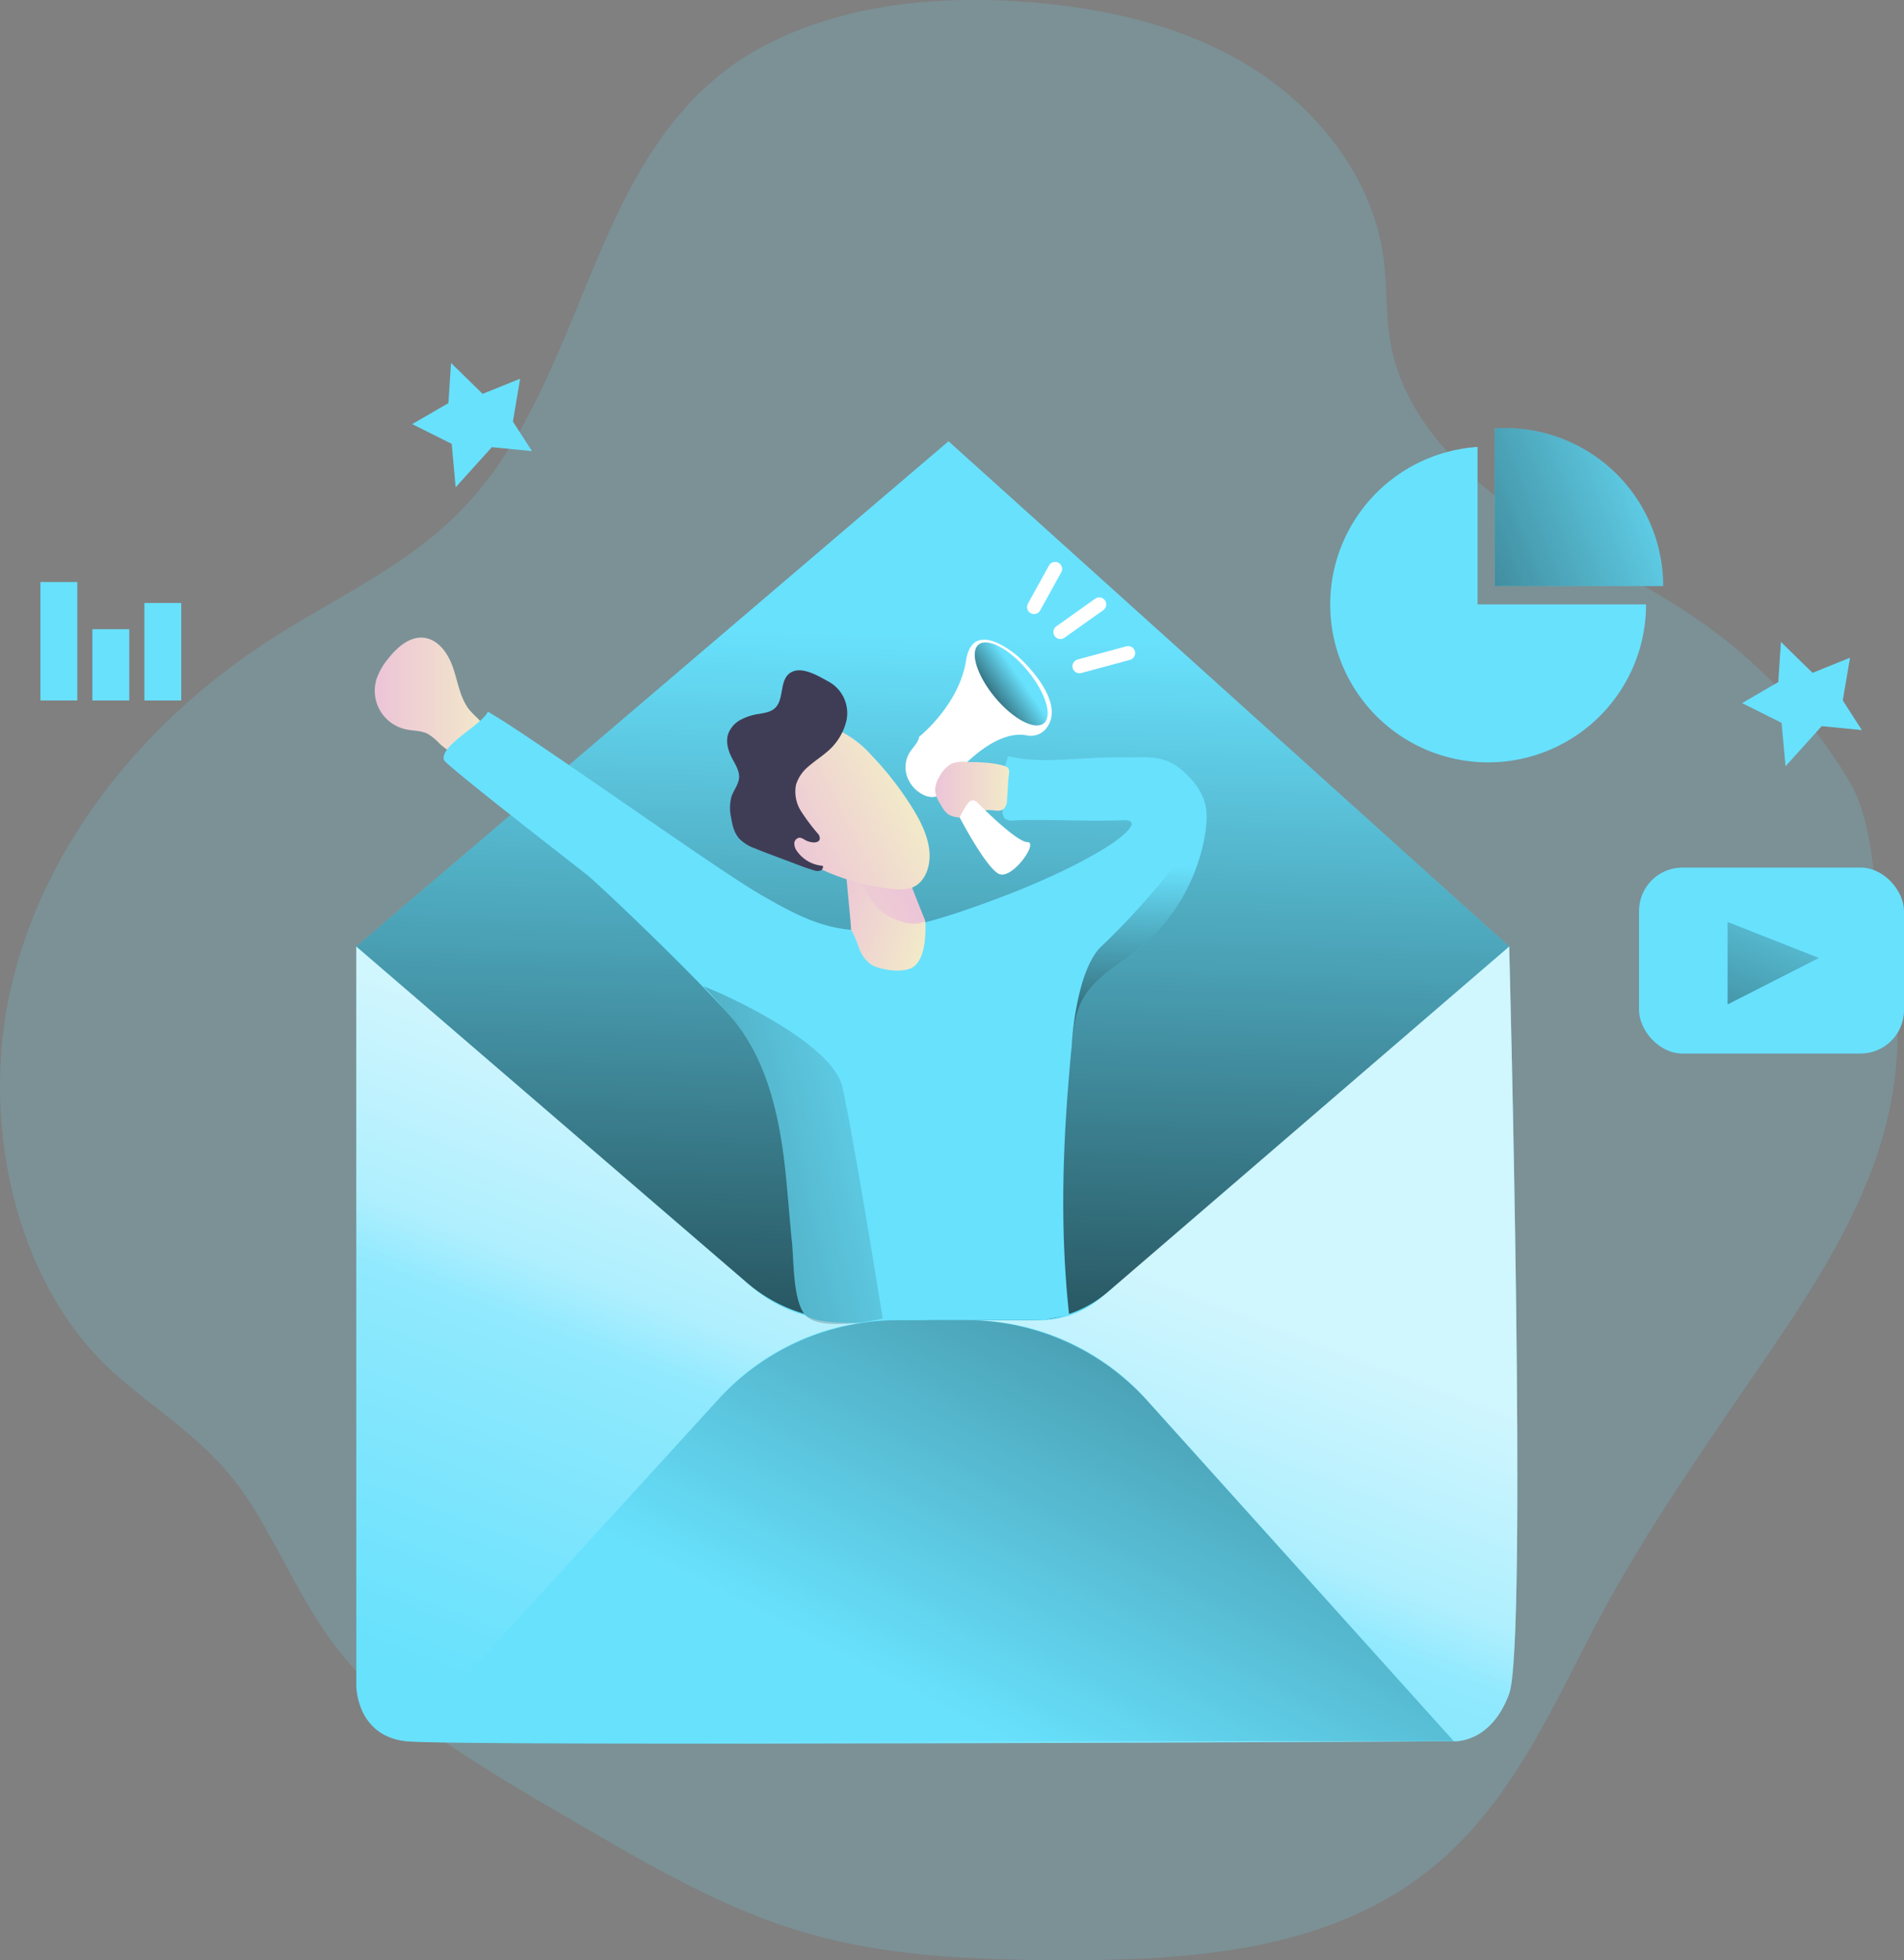 <svg id="Layer_1" data-name="Layer 1" xmlns="http://www.w3.org/2000/svg" xmlns:xlink="http://www.w3.org/1999/xlink" width="560.99" height="577.6" viewBox="0 0 560.99 577.6">
  <rect x="0" y="0" width="560.99" height="577.6" fill="#808080" stroke="none"/>
  <defs>
    <linearGradient id="linear-gradient" x1="112.58" y1="205.76" x2="146.49" y2="205.76" gradientUnits="userSpaceOnUse">
      <stop offset="0" stop-color="#ecc4d7"/>
      <stop offset="0.42" stop-color="#efd4d1"/>
      <stop offset="1" stop-color="#f2eac9"/>
    </linearGradient>
    <linearGradient id="linear-gradient-2" x1="222.24" y1="532.81" x2="289.71" y2="355.99" gradientUnits="userSpaceOnUse">
      <stop offset="0.02" stop-color="#fff" stop-opacity="0"/>
      <stop offset="0.58" stop-color="#fff" stop-opacity="0.39"/>
      <stop offset="0.68" stop-color="#fff" stop-opacity="0.68"/>
      <stop offset="1" stop-color="#fff"/>
    </linearGradient>
    <linearGradient id="linear-gradient-3" x1="279.98" y1="187.79" x2="269.14" y2="518.26" gradientUnits="userSpaceOnUse">
      <stop offset="0" stop-opacity="0"/>
      <stop offset="0.99"/>
    </linearGradient>
    <linearGradient id="linear-gradient-4" x1="140.13" y1="-461.99" x2="171.47" y2="-461.99" gradientTransform="translate(-22.21 663.93) rotate(16.97)" xlink:href="#linear-gradient"/>
    <linearGradient id="linear-gradient-5" x1="263.21" y1="167.2" x2="209.44" y2="201.19" gradientTransform="translate(10.66 78.72) rotate(2.06)" xlink:href="#linear-gradient"/>
    <linearGradient id="linear-gradient-6" x1="-45.01" y1="1371.45" x2="-4.94" y2="1371.45" gradientTransform="translate(-347.21 -993.85) rotate(-26.86)" xlink:href="#linear-gradient"/>
    <linearGradient id="linear-gradient-7" x1="277.69" y1="233.05" x2="299.49" y2="233.05" xlink:href="#linear-gradient"/>
    <linearGradient id="linear-gradient-8" x1="302.67" y1="200.08" x2="286.39" y2="211.45" gradientTransform="translate(198.37 -145.22) rotate(39.74)" xlink:href="#linear-gradient-3"/>
    <linearGradient id="linear-gradient-9" x1="280.88" y1="504.45" x2="468.57" y2="144.14" xlink:href="#linear-gradient-3"/>
    <linearGradient id="linear-gradient-10" x1="500.84" y1="136.78" x2="330.22" y2="202.96" xlink:href="#linear-gradient-3"/>
    <linearGradient id="linear-gradient-11" x1="533.45" y1="249.43" x2="474.51" y2="397.36" xlink:href="#linear-gradient-3"/>
    <linearGradient id="linear-gradient-12" x1="285.93" y1="327.82" x2="-16.5" y2="400.38" xlink:href="#linear-gradient-3"/>
    <linearGradient id="linear-gradient-13" x1="338.26" y1="255.11" x2="335.39" y2="342.74" xlink:href="#linear-gradient-3"/>
  </defs>
  <title>Marketing</title>
  <path d="M196,42.36c-23.23,33.74-29.32,80.88-60.22,110.53-15.57,15-35.67,24.11-53.85,35.81C44.46,212.8,14.16,250,4.93,293.51-3.24,331.46,6.45,379.62,37,406c15.72,13.54,29.1,20.81,40.42,39.61,12.25,20.35,18.79,39,37.43,54.31,18,14.82,38.37,26.6,58.49,38.32,21,12.22,42.26,24.56,65.57,31.44,24.29,7.18,49.94,8.16,75.27,8.25,36.2.13,74.67-2.2,104.31-23,26.08-18.28,38.45-46.16,52.61-73.44s30.79-51,48.21-76.54c16.53-24.1,33.33-48.89,39.53-77.4a114.76,114.76,0,0,0-1.61-53.83c-3.92-14.59-2.66-30.77-10.57-43.84a154.66,154.66,0,0,0-43.22-46.26c-17.42-12.24-37.2-20.75-54.74-32.82s-33.37-29-36.94-50c-1.35-7.91-.89-16-1.9-24C406.92,53.45,391.15,33,371.21,20.41S327.53,2.51,304,.83C278.93-1,253,1.38,230.28,12.28,215.22,19.53,204.46,30.05,196,42.36Z" transform="translate(-2.16 -0.29)" fill="#68e1fd" opacity="0.18" style="isolation: isolate"/>
  <path d="M139.77,208.53c-2.28-3.54-2.84-7.88-4.26-11.85s-4.3-8-8.48-8.45-7.88,2.82-10.49,6.16a19.15,19.15,0,0,0-3.44,6,11.64,11.64,0,0,0,8.73,14.85c2.1.44,4.36.32,6.28,1.27a15.77,15.77,0,0,1,3.51,2.86c2.43,2.27,5.54,4.17,8.86,3.95,2.94-.2,6.75-3.19,5.89-6.51C145.57,213.74,141.48,211.18,139.77,208.53Z" transform="translate(-2.16 -0.29)" fill="url(#linear-gradient)"/>
  <path d="M107.14,279.22V497.15s0,14.73,14.73,16.29,308.66,0,308.66,0,10.86.77,16.29-14,0-220.26,0-220.26Z" transform="translate(-2.16 -0.29)" fill="#68e1fd"/>
  <path d="M107.14,279.22V497.15s0,14.73,14.73,16.29,308.66,0,308.66,0,10.86.77,16.29-14,0-220.26,0-220.26Z" transform="translate(-2.16 -0.29)" opacity="0.69" fill="url(#linear-gradient-2)" style="isolation: isolate"/>
  <path d="M281.63,130.32,107.14,279.22,223.81,379.63A40.14,40.14,0,0,0,250,389.35h58.57a27.7,27.7,0,0,0,18.08-6.71L446.82,279.22Z" transform="translate(-2.16 -0.29)" fill="#68e1fd"/>
  <path d="M281.63,130.32,107.14,279.22l115,99a46,46,0,0,0,30,11.13H306a34.78,34.78,0,0,0,22.67-8.41L446.82,279.22Z" transform="translate(-2.16 -0.29)" fill="url(#linear-gradient-3)"/>
  <path d="M357.24,246c-.05.27-.1.55-.14.82a55.16,55.16,0,0,1-19.87,33.41c-5.73,4.55-12.62,8.18-16.09,14.62-2.18,4-2.74,8.71-3.18,13.29-2.6,26.76-3.71,52.92-.79,79.65l-8,1.56H276.28c-3.18,0-13.09.85-21.94.83h-.05c-7,0-13.41-.64-15.15-2.68a1.12,1.12,0,0,1-.16-.22,2,2,0,0,1-.21-.34c-.08-.14-.17-.28-.25-.44s-.18-.36-.27-.55l-.09-.18c-2.34-5.3-2.13-14.49-2.67-19.65-.76-7.34-1.24-14.73-2.06-22.07-1.7-14.87-5.1-30.13-14.19-42-1.31-1.7-3.71-4.37-6.75-7.58-10.8-11.41-29.75-29.68-37-36.07-1.17-1-42.2-32.71-42.57-34.21-1-4.34,11.07-10.17,13-14.17,13.5,7.76,66.79,46.09,80.27,53.86,6.54,3.76,13.18,7.57,20.51,9.38,15.41,3.81,31.44-1.67,46.38-7.08,10.25-3.71,23.94-9.38,34.71-16,4.65-2.85,11.73-8.44,5.13-8.18-11.08.43-22.94-.4-32.07.07a3.3,3.3,0,0,1-2.73-.65,3.16,3.16,0,0,1-.52-2.35c.41-8.06-.93-8.28,1.59-15.95,9.74,2.4,21.38.28,31.4.4,10.73.12,15.21-1.45,22.05,5.87a18.59,18.59,0,0,1,4.16,6.37C358,239,357.77,242.58,357.24,246Z" transform="translate(-2.16 -0.29)" fill="#68e1fd"/>
  <path d="M252.92,274.37c2.6,4.24,1.87,7,5.78,10.07,1.84,1.45,9.66,3,12.72.68,3.82-2.93,3.37-11.29,3.44-11.86a5.59,5.59,0,0,0-.62-2.72,82.68,82.68,0,0,1-3.34-8.44,16.34,16.34,0,0,1-.39-9,8.63,8.63,0,0,0-6.38-2.46,13.75,13.75,0,0,0-6.19,2.45c-1.43,1-5.88-6.16-6.8-4.7C250.34,249.71,252.85,270.88,252.92,274.37Z" transform="translate(-2.16 -0.29)" fill="url(#linear-gradient-4)"/>
  <path d="M250.89,244.55s4.18,20.58,12.28,25.27,11.58,1.84,11.58,1.84l-6.16-15.61Z" transform="translate(-2.16 -0.29)" fill="url(#linear-gradient-5)"/>
  <path d="M265.63,262.29a12.91,12.91,0,0,0,4.94-.32c4-1.31,5.92-6.24,5.42-11s-2.92-9.35-5.6-13.53a95.32,95.32,0,0,0-11.45-14.57,30.66,30.66,0,0,0-8-6.48,15.8,15.8,0,0,0-12.93-.71,18,18,0,0,0-9.09,8.61,20.67,20.67,0,0,0-2.18,12.8C229.45,254,253.11,261.28,265.63,262.29Z" transform="translate(-2.16 -0.29)" fill="url(#linear-gradient-6)"/>
  <path d="M278.68,234.68c-1.41.87-3.27.48-4.73-.3a9.55,9.55,0,0,1-4.57-5.38,8.48,8.48,0,0,1,.81-7c1-1.54,2.48-2.82,2.8-4.6,0,0,11.74-9.3,13.81-22.48s15.51-1,15.51-1,14.88,13.21,7.86,21.34a5.86,5.86,0,0,1-5.6,1.72c-3-.58-8.91-.12-17.42,7.87Z" transform="translate(-2.16 -0.29)" fill="#fff"/>
  <path d="M287.15,224.85a9.58,9.58,0,0,0-4.55.47,8.69,8.69,0,0,0-3.6,3.79,8.07,8.07,0,0,0-1.3,3.75c-.05,1.79.91,3.43,1.85,4.95a7.17,7.17,0,0,0,2.2,2.58,7.28,7.28,0,0,0,3.16.79c1.8.18,3.75.31,5.29-.65a13.06,13.06,0,0,1,1.88-1.29c1.89-.78,4.44.73,5.92-.67a4,4,0,0,0,.88-2.73l.37-5.81c.11-1.64.83-3.36-.91-3.95C295.15,225,290.52,224.85,287.15,224.85Z" transform="translate(-2.16 -0.29)" fill="url(#linear-gradient-7)"/>
  <path d="M289.9,236.57s11.64,11.89,15,11.89-4.66,11.38-8.53,9.31-11.46-16.59-11.46-16.59,2.15-4.48,3.25-4.87A1.67,1.67,0,0,1,289.9,236.57Z" transform="translate(-2.16 -0.29)" fill="#fff"/>
  <ellipse cx="300.11" cy="201.86" rx="6.2" ry="15.06" transform="translate(-61.88 238.19) rotate(-39.74)" fill="#68e1fd"/>
  <ellipse cx="300.11" cy="201.86" rx="6.2" ry="15.06" transform="translate(-61.88 238.19) rotate(-39.74)" fill="url(#linear-gradient-8)"/>
  <path d="M251.5,212.87a17.16,17.16,0,0,1-5.92,9.19c-1.68,1.43-3.56,2.63-5.21,4.1a11.19,11.19,0,0,0-3.68,5.4,10.72,10.72,0,0,0,1.51,7.82,60.14,60.14,0,0,0,4.88,6.52,2,2,0,0,1,.59,1.79c-.25.7-1.15.9-1.89.85a5.84,5.84,0,0,1-2.55-.78,3.53,3.53,0,0,0-1.39-.61,1.72,1.72,0,0,0-1.64,1.66,3.79,3.79,0,0,0,.85,2.4,10.26,10.26,0,0,0,7.54,4.23,1.16,1.16,0,0,1-.8,1.44,3.11,3.11,0,0,1-1.83-.12c-1.55-.44-3.06-1-4.56-1.57L231.59,253c-2.32-.86-4.64-1.72-6.92-2.67a12.17,12.17,0,0,1-4.74-2.94c-1.43-1.64-2-3.88-2.32-6a13,13,0,0,1,.06-6.32c.64-1.92,2.1-3.57,2.25-5.58s-1.14-4-2.11-5.84c-1.12-2.16-1.85-4.7-1.12-7a7.75,7.75,0,0,1,3.65-4.22,16.15,16.15,0,0,1,5.4-1.75c1.64-.29,3.41-.52,4.66-1.63,2.86-2.52,1.35-8,4.36-10.3,3.21-2.49,8.36.66,11.35,2.31A10.56,10.56,0,0,1,251.5,212.87Z" transform="translate(-2.16 -0.29)" fill="#3f3d56"/>
  <path d="M121.87,513.44l92.27-101.12a70.48,70.48,0,0,1,52.06-23h21.27a70.5,70.5,0,0,1,52.39,23.33l90.67,100.76Z" transform="translate(-2.16 -0.29)" fill="#68e1fd"/>
  <path d="M121.87,513.44l91.85-100.66a71.9,71.9,0,0,1,53.1-23.43h20a71.91,71.91,0,0,1,53.44,23.8l90.25,100.29Z" transform="translate(-2.16 -0.29)" fill="url(#linear-gradient-9)"/>
  <path d="M487.15,178.4A46.53,46.53,0,1,1,437.51,132V178.4Z" transform="translate(-2.16 -0.29)" fill="#68e1fd"/>
  <path d="M492.19,173H442.55V126.55c1-.08,2.06-.11,3.1-.11A46.54,46.54,0,0,1,492.19,173Z" transform="translate(-2.16 -0.29)" fill="#68e1fd"/>
  <path d="M492.19,173H442.55V126.55c1-.08,2.06-.11,3.1-.11A46.54,46.54,0,0,1,492.19,173Z" transform="translate(-2.16 -0.29)" fill="url(#linear-gradient-10)"/>
  <rect x="482.92" y="255.67" width="78.07" height="54.8" rx="12.79" fill="#68e1fd"/>
  <polygon points="509.02 271.7 509.02 296 535.91 282.3 509.02 271.7" fill="url(#linear-gradient-11)"/>
  <polygon points="524.73 189.17 523.95 201 513.29 207.2 524.92 213.02 526.09 225.81 536.75 213.99 548.58 215.15 542.95 206.42 545.09 193.82 534.04 198.28 524.73 189.17" fill="#68e1fd"/>
  <polygon points="132.89 106.96 132.12 118.79 121.45 124.99 133.09 130.81 134.25 143.6 144.91 131.78 156.74 132.94 151.12 124.22 153.25 111.61 142.2 116.07 132.89 106.96" fill="#68e1fd"/>
  <rect x="11.91" y="171.52" width="10.86" height="34.9" fill="#68e1fd"/>
  <rect x="27.22" y="185.42" width="10.86" height="21" fill="#68e1fd"/>
  <rect x="42.54" y="177.69" width="10.86" height="28.73" fill="#68e1fd"/>
  <line x1="310.88" y1="167.65" x2="304.67" y2="178.89" fill="none" stroke="#fff" stroke-linecap="round" stroke-miterlimit="10" stroke-width="4.13"/>
  <line x1="323.87" y1="178.12" x2="312.43" y2="186.26" fill="none" stroke="#fff" stroke-linecap="round" stroke-miterlimit="10" stroke-width="4.13"/>
  <line x1="332.4" y1="192.46" x2="318.05" y2="196.34" fill="none" stroke="#fff" stroke-linecap="round" stroke-miterlimit="10" stroke-width="4.13"/>
  <path d="M262.24,388.83a73.79,73.79,0,0,1-7.9,1.35h-.05c-5.65.63-12.66.63-15.15-2.68a1.12,1.12,0,0,1-.16-.22,2,2,0,0,1-.21-.34c-.08-.14-.17-.28-.25-.44s-.18-.36-.27-.55l-.09-.18c-2.34-5.3-2.13-14.49-2.67-19.65-.76-7.34-1.24-14.73-2.06-22.07-1.7-14.87-5.1-30.13-14.19-42-1.31-1.7-6.82-8-9.86-11.17l4.27,1.81s33.6,14.47,36.7,27.92S262.24,388.83,262.24,388.83Z" transform="translate(-2.16 -0.29)" fill="url(#linear-gradient-12)"/>
  <path d="M357.1,246.82a55.16,55.16,0,0,1-19.87,33.41c-5.73,4.55-12.62,8.18-16.09,14.62-2.18,4-2.74,8.71-3.18,13.29,0,0,1.09-21.87,8.85-29.11s28-28.76,29.53-38.58A38.54,38.54,0,0,1,357.1,246.82Z" transform="translate(-2.16 -0.29)" fill="url(#linear-gradient-13)"/>
</svg>

